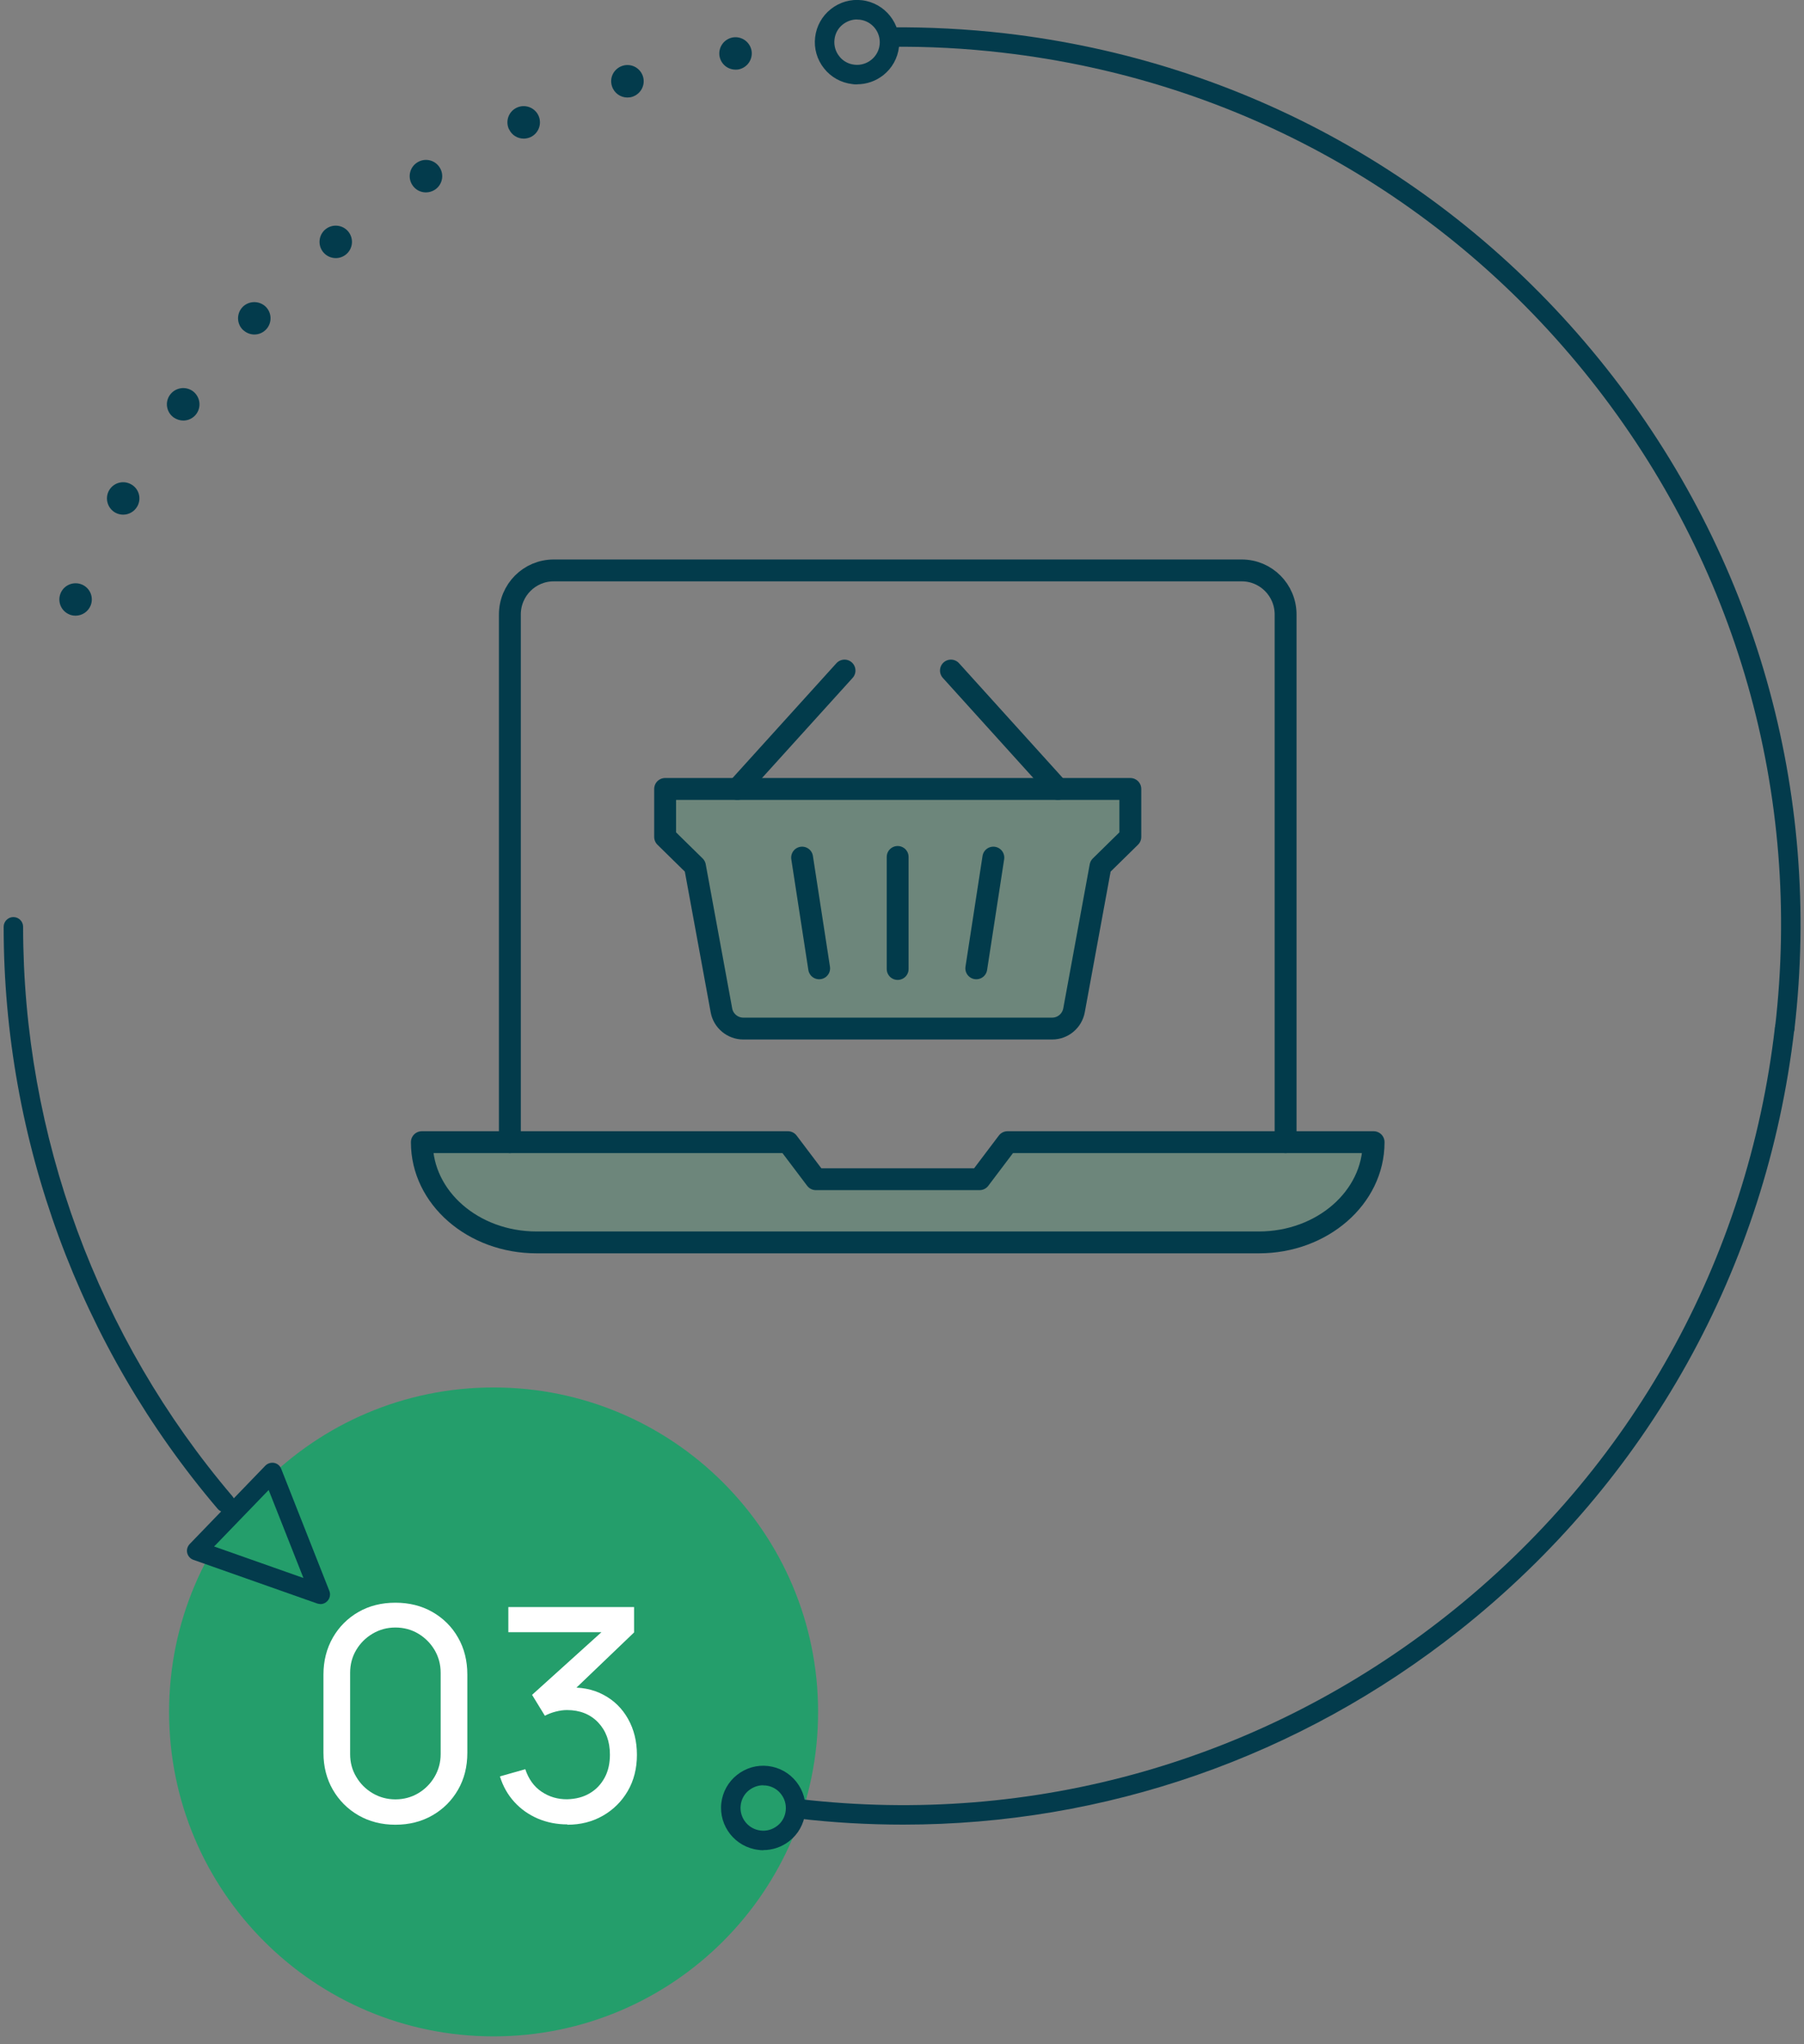 <svg width="165" height="187" viewBox="0 0 165 187" fill="none" xmlns="http://www.w3.org/2000/svg">
<rect x="0" y="0" width="165" height="187" fill="#808080" stroke="none"/>
<g clip-path="url(#clip0_8991_9411)">
<path d="M45.145 186.28C61.537 186.28 74.825 172.992 74.825 156.6C74.825 140.209 61.537 126.92 45.145 126.92C28.753 126.92 15.465 140.209 15.465 156.6C15.465 172.992 28.753 186.28 45.145 186.28Z" fill="#249E6B"/>
<path d="M6.374 56.22C5.604 55.92 5.234 55.06 5.534 54.29C5.834 53.53 6.694 53.16 7.464 53.46C8.224 53.76 8.594 54.62 8.294 55.38C8.064 55.96 7.504 56.32 6.914 56.32C6.734 56.32 6.544 56.29 6.364 56.22H6.374ZM10.554 46.9C9.834 46.5 9.574 45.6 9.964 44.88C10.364 44.16 11.264 43.9 11.984 44.3C12.704 44.69 12.964 45.59 12.564 46.31C12.294 46.8 11.784 47.08 11.264 47.08C11.024 47.08 10.774 47.02 10.554 46.9ZM15.874 38.18C15.214 37.7 15.064 36.77 15.554 36.11C16.044 35.45 16.964 35.3 17.634 35.78C18.294 36.27 18.444 37.19 17.964 37.86C17.674 38.26 17.224 38.47 16.764 38.47C16.454 38.47 16.154 38.37 15.884 38.19L15.874 38.18ZM22.244 30.2C21.644 29.64 21.614 28.7 22.174 28.1C22.734 27.51 23.674 27.48 24.274 28.03C24.874 28.59 24.904 29.53 24.344 30.13C24.054 30.44 23.664 30.6 23.264 30.6C22.904 30.6 22.534 30.46 22.254 30.2H22.244ZM29.564 23.07C29.044 22.44 29.134 21.5 29.764 20.98C30.394 20.46 31.334 20.55 31.854 21.18C32.374 21.82 32.284 22.75 31.654 23.27C31.374 23.5 31.044 23.61 30.714 23.61C30.284 23.61 29.864 23.43 29.564 23.07ZM37.704 16.91C37.264 16.22 37.464 15.3 38.164 14.86C38.854 14.42 39.774 14.62 40.214 15.32C40.654 16.01 40.454 16.93 39.754 17.37C39.514 17.52 39.234 17.6 38.954 17.6C38.464 17.6 37.984 17.36 37.704 16.91ZM46.554 11.83C46.204 11.09 46.514 10.2 47.264 9.85C48.004 9.5 48.894 9.82 49.244 10.56C49.594 11.3 49.274 12.19 48.534 12.54C48.334 12.63 48.114 12.68 47.904 12.68C47.344 12.68 46.814 12.37 46.564 11.83H46.554ZM55.974 7.89C55.714 7.11 56.144 6.28 56.934 6.02C57.714 5.77 58.544 6.19 58.804 6.98C59.054 7.76 58.624 8.59 57.844 8.85C57.694 8.9 57.544 8.92 57.384 8.92C56.754 8.92 56.174 8.52 55.974 7.89ZM65.814 5.17C65.664 4.36 66.194 3.59 66.994 3.43C67.804 3.28 68.574 3.81 68.734 4.61C68.884 5.42 68.354 6.19 67.554 6.35C67.454 6.37 67.364 6.37 67.274 6.37C66.574 6.37 65.954 5.88 65.814 5.16V5.17Z" fill="#033B4C"/>
<path d="M20.594 138.34C20.344 138.34 20.094 138.23 19.914 138.03C7.284 123.2 0.334 104.29 0.334 84.78C0.334 84.29 0.734 83.89 1.224 83.89C1.714 83.89 2.114 84.29 2.114 84.78C2.114 103.86 8.914 122.37 21.264 136.88C21.584 137.25 21.534 137.82 21.164 138.14C20.994 138.28 20.794 138.35 20.584 138.35L20.594 138.34Z" fill="#033B4C"/>
<path d="M29.303 146.73C29.203 146.73 29.103 146.71 29.003 146.68L17.693 142.69C17.403 142.59 17.193 142.35 17.123 142.06C17.053 141.77 17.143 141.46 17.353 141.24L24.263 134.08C24.473 133.86 24.783 133.77 25.073 133.82C25.373 133.88 25.613 134.08 25.723 134.37L30.123 145.53C30.253 145.85 30.173 146.22 29.933 146.47C29.763 146.65 29.533 146.74 29.293 146.74L29.303 146.73ZM19.593 141.47L27.753 144.35L24.573 136.3L19.583 141.47H19.593Z" fill="#033B4C"/>
<path d="M163.235 94.96C163.235 94.96 163.165 94.96 163.135 94.96C162.645 94.9 162.295 94.46 162.355 93.97C164.835 72.63 158.845 51.61 145.505 34.77C132.165 17.93 113.065 7.29 91.725 4.82C88.315 4.42 84.855 4.24 81.445 4.28C80.945 4.3 80.555 3.89 80.545 3.4C80.545 2.91 80.935 2.51 81.425 2.5C84.915 2.47 88.445 2.65 91.935 3.05C113.745 5.58 133.265 16.45 146.905 33.66C160.535 50.87 166.655 72.36 164.125 94.17C164.075 94.62 163.685 94.96 163.245 94.96H163.235Z" fill="#033B4C"/>
<path d="M82.614 166.91C79.414 166.91 76.204 166.73 72.984 166.35C72.494 166.29 72.144 165.85 72.204 165.36C72.264 164.87 72.704 164.52 73.194 164.58C94.534 167.06 115.554 161.07 132.394 147.73C149.234 134.39 159.874 115.29 162.344 93.95C162.404 93.46 162.844 93.11 163.334 93.17C163.824 93.23 164.174 93.67 164.114 94.16C161.584 115.97 150.714 135.49 133.504 149.13C118.834 160.75 101.054 166.91 82.624 166.91H82.614Z" fill="#033B4C"/>
<path d="M78.394 7.72C78.244 7.72 78.094 7.72 77.944 7.69C76.924 7.57 76.004 7.06 75.364 6.25C74.724 5.44 74.434 4.43 74.554 3.41C74.674 2.39 75.184 1.47 75.994 0.83C76.804 0.19 77.814 -0.1 78.834 0.02C80.944 0.27 82.464 2.18 82.224 4.3C82.104 5.32 81.594 6.24 80.784 6.88C80.094 7.42 79.264 7.71 78.394 7.71V7.72ZM78.384 1.78C77.914 1.78 77.474 1.94 77.094 2.23C76.654 2.57 76.384 3.07 76.324 3.62C76.264 4.17 76.414 4.71 76.764 5.15C77.104 5.59 77.604 5.86 78.154 5.92C79.284 6.05 80.324 5.23 80.454 4.1C80.584 2.96 79.764 1.93 78.634 1.8C78.554 1.8 78.474 1.79 78.394 1.79L78.384 1.78Z" fill="#033B4C"/>
<path d="M69.814 169.25C69.664 169.25 69.514 169.25 69.364 169.22C67.254 168.97 65.734 167.06 65.974 164.94C66.094 163.92 66.604 163 67.414 162.36C68.224 161.72 69.234 161.43 70.254 161.55C71.274 161.67 72.194 162.18 72.834 162.99C73.474 163.8 73.764 164.81 73.644 165.83C73.524 166.85 73.014 167.77 72.204 168.41C71.514 168.95 70.684 169.24 69.814 169.24V169.25ZM69.804 163.31C69.334 163.31 68.894 163.47 68.514 163.76C68.074 164.1 67.804 164.6 67.744 165.15C67.614 166.29 68.434 167.32 69.564 167.45C70.114 167.52 70.654 167.36 71.094 167.02C71.534 166.68 71.804 166.18 71.864 165.63C71.924 165.08 71.774 164.54 71.424 164.1C71.084 163.66 70.584 163.39 70.034 163.33C69.954 163.33 69.874 163.32 69.794 163.32L69.804 163.31Z" fill="#033B4C"/>
<path d="M36.164 166.92C34.904 166.92 33.774 166.63 32.784 166.06C31.794 165.49 31.014 164.7 30.444 163.72C29.874 162.73 29.584 161.6 29.584 160.34V153.19C29.584 151.93 29.874 150.8 30.444 149.8C31.014 148.81 31.804 148.02 32.784 147.46C33.774 146.89 34.904 146.61 36.164 146.61C37.424 146.61 38.554 146.89 39.554 147.46C40.544 148.03 41.334 148.81 41.894 149.8C42.464 150.79 42.744 151.92 42.744 153.19V160.34C42.744 161.61 42.464 162.73 41.894 163.72C41.324 164.71 40.544 165.49 39.554 166.06C38.564 166.63 37.434 166.92 36.164 166.92ZM36.164 164.6C36.934 164.6 37.624 164.41 38.254 164.04C38.874 163.67 39.374 163.17 39.744 162.54C40.114 161.91 40.304 161.22 40.304 160.46V153.02C40.304 152.25 40.114 151.56 39.744 150.93C39.374 150.31 38.874 149.81 38.254 149.44C37.634 149.07 36.934 148.88 36.164 148.88C35.394 148.88 34.714 149.07 34.084 149.44C33.454 149.81 32.954 150.31 32.584 150.93C32.214 151.55 32.024 152.25 32.024 153.02V160.46C32.024 161.22 32.204 161.91 32.584 162.54C32.954 163.17 33.454 163.67 34.084 164.04C34.714 164.41 35.404 164.6 36.164 164.6Z" fill="white"/>
<path d="M51.895 166.89C50.925 166.89 50.025 166.71 49.195 166.36C48.365 166 47.645 165.5 47.045 164.84C46.445 164.18 46.005 163.41 45.725 162.5L48.045 161.84C48.345 162.74 48.835 163.43 49.535 163.9C50.235 164.37 51.015 164.6 51.875 164.59C52.675 164.57 53.355 164.39 53.945 164.04C54.535 163.69 54.975 163.22 55.305 162.61C55.635 162 55.785 161.3 55.785 160.51C55.785 159.3 55.425 158.32 54.705 157.56C53.985 156.81 53.035 156.43 51.855 156.43C51.525 156.43 51.185 156.48 50.835 156.57C50.475 156.66 50.145 156.79 49.835 156.95L48.665 155.04L55.905 148.5L56.215 149.31H46.495V147.01H57.995V149.33L51.825 155.24L51.795 154.39C53.085 154.3 54.215 154.51 55.185 155.03C56.155 155.54 56.905 156.28 57.445 157.24C57.985 158.2 58.255 159.3 58.255 160.53C58.255 161.76 57.975 162.88 57.415 163.84C56.855 164.8 56.095 165.55 55.135 166.1C54.175 166.65 53.095 166.92 51.885 166.92L51.895 166.89Z" fill="white"/>
<g opacity="0.2">
<path d="M125.634 104.48V104.5C125.634 109.55 120.934 113.65 115.144 113.65H49.074C43.274 113.65 38.584 109.56 38.584 104.5V104.48H72.064L74.624 107.87H89.594L92.154 104.48H125.634Z" fill="#249E6B"/>
</g>
<path d="M46.635 104.48V56.21C46.635 53.98 48.425 52.18 50.645 52.18H113.575C115.785 52.18 117.585 53.98 117.585 56.21V104.48" stroke="#023B4B" stroke-width="2" stroke-linecap="round" stroke-linejoin="round"/>
<path d="M117.574 104.48H125.634V104.5C125.634 109.55 120.934 113.65 115.144 113.65H49.074C43.274 113.65 38.584 109.56 38.584 104.5V104.48H72.064L74.624 107.87H89.594L92.154 104.48H117.574Z" stroke="#023B4B" stroke-width="2" stroke-linecap="round" stroke-linejoin="round"/>
<g opacity="0.2">
<path d="M96.764 72.17H103.384V76.56L100.654 79.24L98.234 92.42C98.054 93.39 97.214 94.09 96.234 94.09H67.984C67.004 94.09 66.154 93.38 65.984 92.42L63.564 79.24L60.834 76.56V72.17H96.774H96.764Z" fill="#239E6B" stroke="#023B4B" stroke-width="1.55" stroke-linecap="round" stroke-linejoin="round"/>
</g>
<path d="M96.764 72.17H103.384V76.56L100.654 79.24L98.234 92.42C98.054 93.39 97.214 94.09 96.234 94.09H67.984C67.004 94.09 66.154 93.38 65.984 92.42L63.564 79.24L60.834 76.56V72.17H96.774H96.764Z" stroke="#023B4B" stroke-width="2" stroke-linecap="round" stroke-linejoin="round"/>
<path d="M82.103 78.39V88.64" stroke="#023B4B" stroke-width="2" stroke-linecap="round" stroke-linejoin="round"/>
<path d="M90.855 78.45L89.295 88.58" stroke="#023B4B" stroke-width="2" stroke-linecap="round" stroke-linejoin="round"/>
<path d="M73.363 78.45L74.923 88.58" stroke="#023B4B" stroke-width="2" stroke-linecap="round" stroke-linejoin="round"/>
<path d="M86.975 61.34L96.765 72.17" stroke="#023B4B" stroke-width="2" stroke-linecap="round" stroke-linejoin="round"/>
<path d="M77.243 61.34L67.443 72.17" stroke="#023B4B" stroke-width="2" stroke-linecap="round" stroke-linejoin="round"/>
</g>
<defs>
<clipPath id="clip0_8991_9411">
<rect width="164.34" height="186.27" fill="white" transform="translate(0.334)"/>
</clipPath>
</defs>
</svg>
